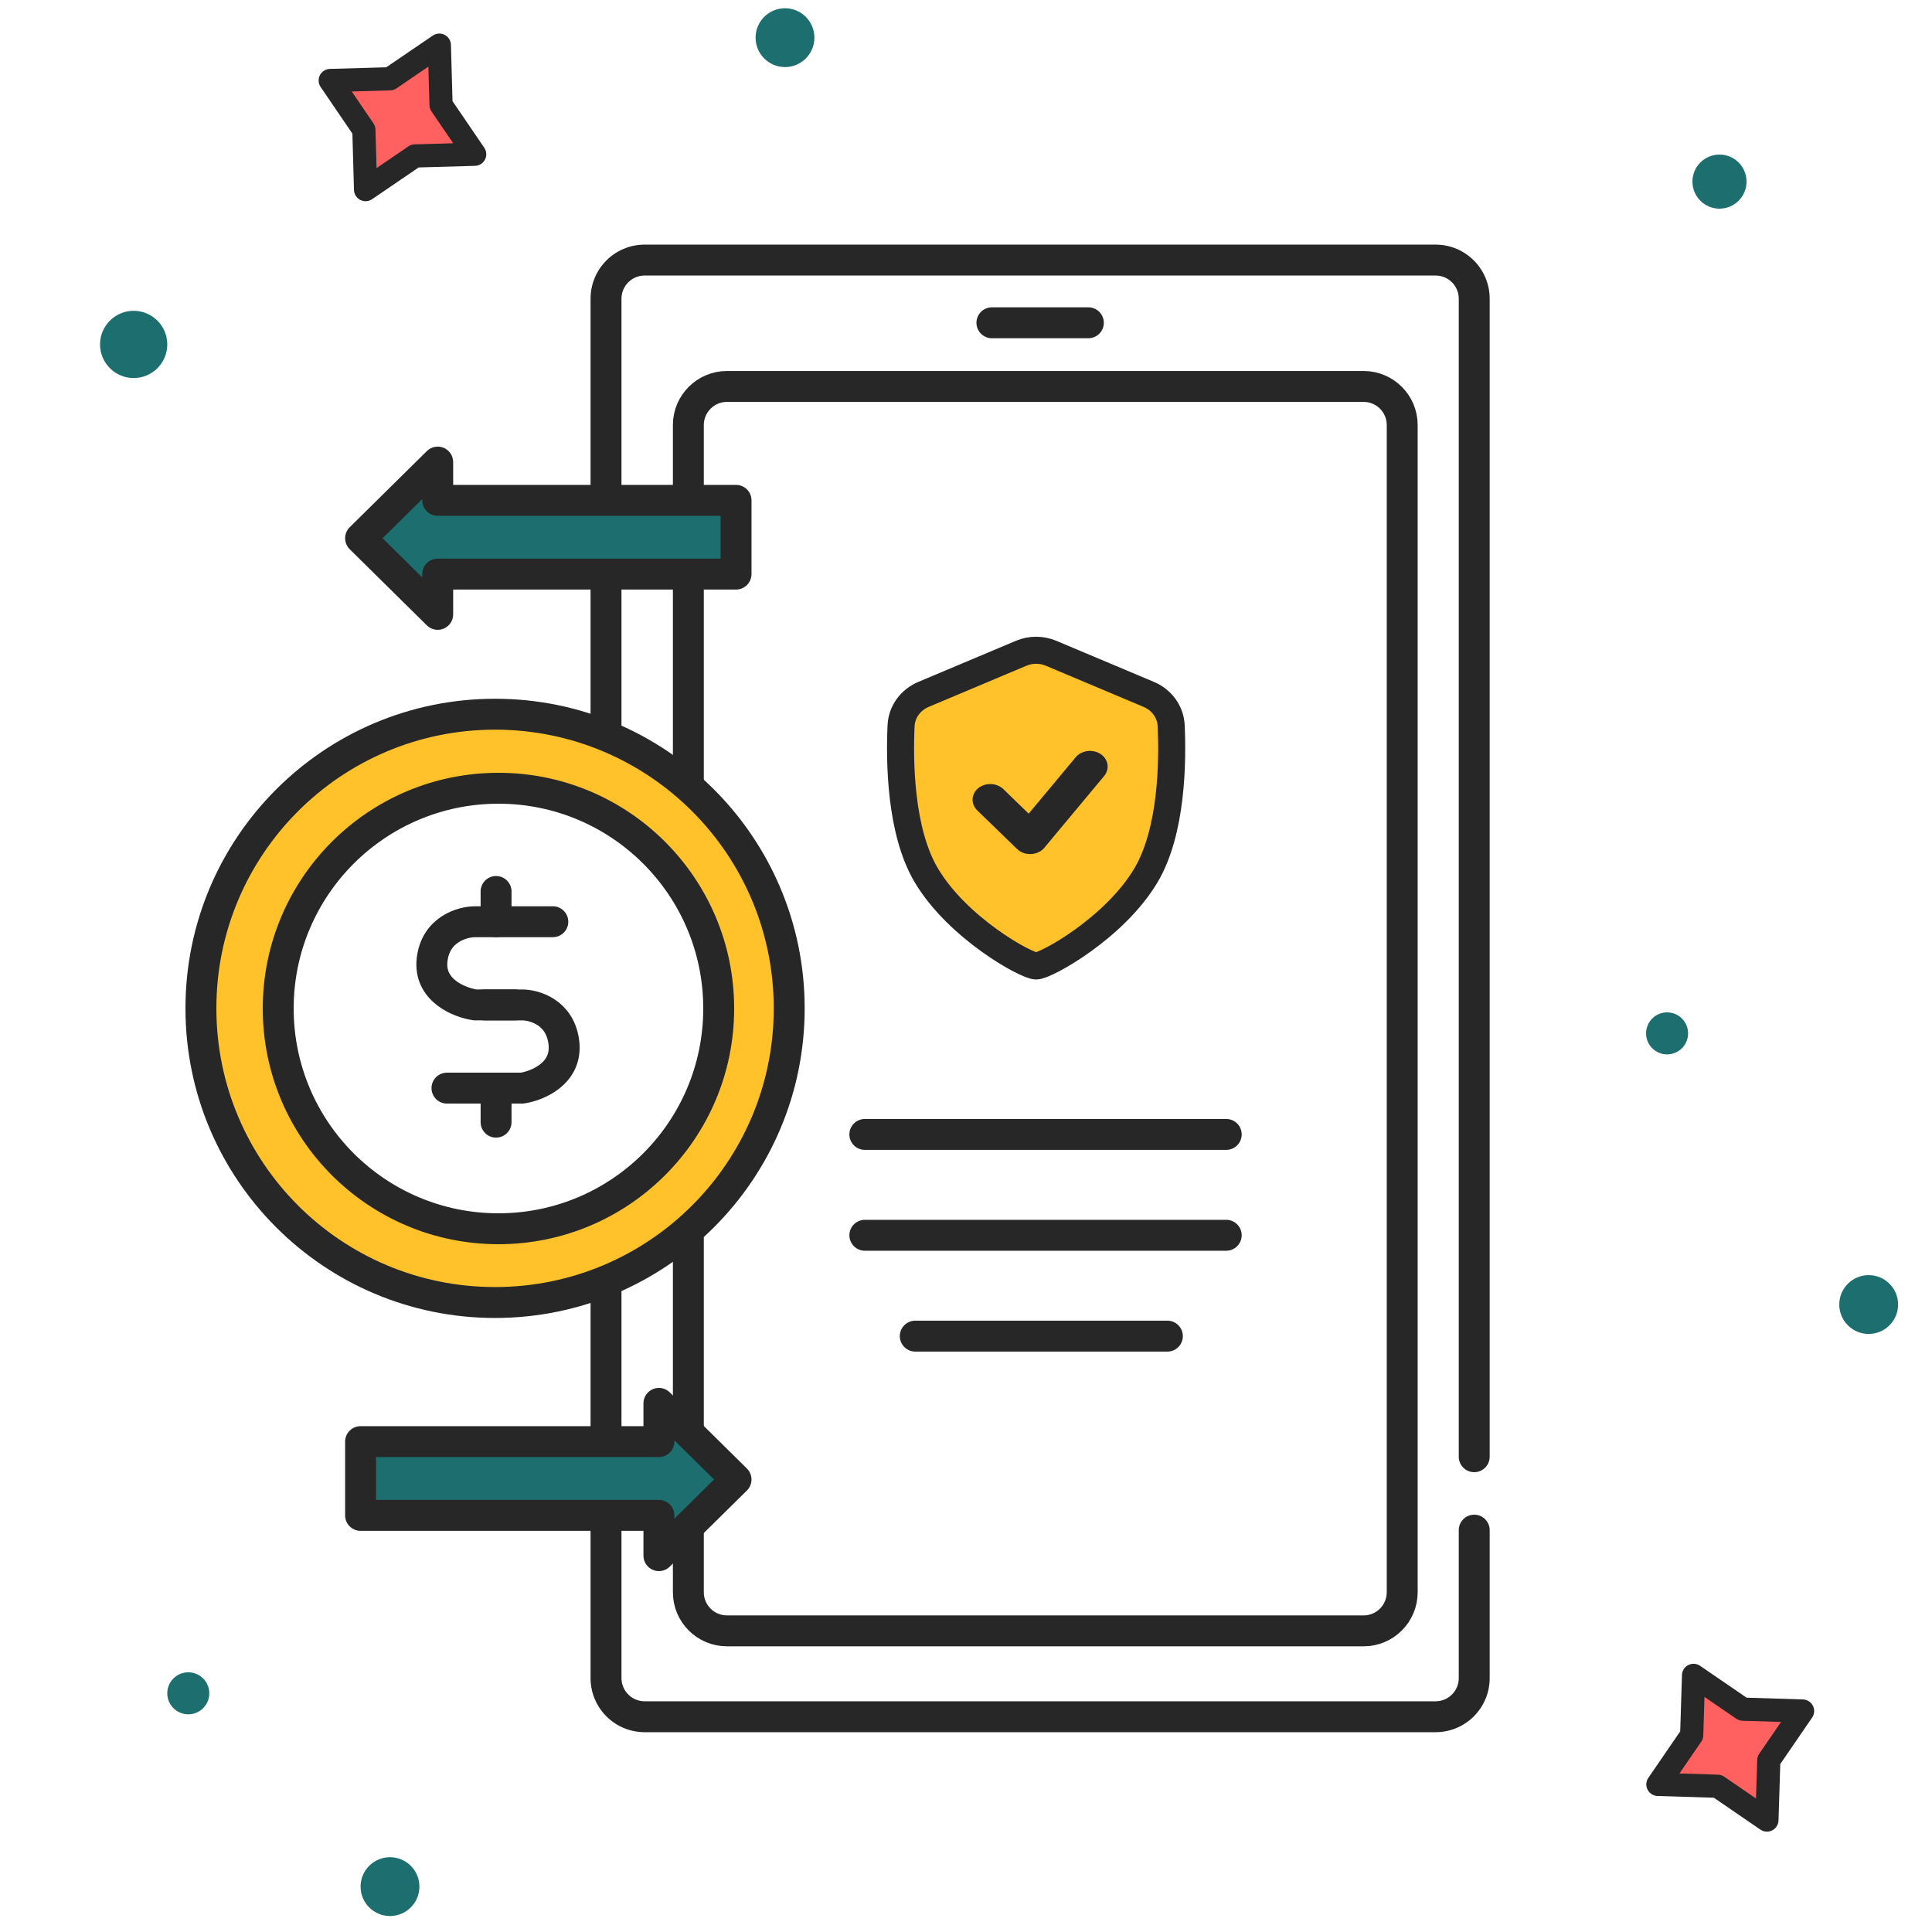 <?xml version="1.0" encoding="UTF-8"?> <svg xmlns="http://www.w3.org/2000/svg" width="250" height="250" viewBox="0 0 250 250" fill="none"><path d="M192.764 198C192.764 196.895 191.868 196 190.764 196C189.659 196 188.764 196.895 188.764 198H192.764ZM188.764 188.5C188.764 189.605 189.659 190.5 190.764 190.5C191.868 190.5 192.764 189.605 192.764 188.5H188.764ZM83.418 35.653H185.764V31.653H83.418V35.653ZM185.764 220.145H83.418V224.145H185.764V220.145ZM80.418 217.145V205.293H76.418V217.145H80.418ZM80.418 100.031V38.653H76.418V100.031H80.418ZM80.418 205.293V164.194H76.418V205.293H80.418ZM188.764 198V217.145H192.764V198H188.764ZM188.764 38.653V188.5H192.764V38.653H188.764ZM83.418 220.145C81.761 220.145 80.418 218.802 80.418 217.145H76.418C76.418 221.011 79.552 224.145 83.418 224.145V220.145ZM185.764 224.145C189.63 224.145 192.764 221.011 192.764 217.145H188.764C188.764 218.802 187.421 220.145 185.764 220.145V224.145ZM185.764 35.653C187.421 35.653 188.764 36.996 188.764 38.653H192.764C192.764 34.787 189.63 31.653 185.764 31.653V35.653ZM83.418 31.653C79.552 31.653 76.418 34.787 76.418 38.653H80.418C80.418 36.996 81.761 35.653 83.418 35.653V31.653Z" fill="#272727"></path><path d="M89.072 107.224V55.005C89.072 52.244 91.311 50.005 94.072 50.005H176.446C179.207 50.005 181.446 52.244 181.446 55.005V206.034C181.446 208.796 179.207 211.034 176.446 211.034H94.072C91.311 211.034 89.072 208.796 89.072 206.034V153.987" stroke="#272727" stroke-width="4"></path><path d="M128.352 41.767H140.834" stroke="#272727" stroke-width="4" stroke-linecap="round"></path><path d="M71.535 119.271H61.492C59.818 119.271 56.358 120.257 55.912 124.205C55.465 128.152 59.446 129.737 61.492 130.036H66.642" stroke="#272727" stroke-width="4" stroke-linecap="round"></path><path d="M62.73 130.037H67.567C69.189 130.037 72.54 131.023 72.972 134.971C73.405 138.918 69.549 140.503 67.567 140.802H57.837" stroke="#272727" stroke-width="4" stroke-linecap="round"></path><path d="M64.191 119.271V115.356" stroke="#272727" stroke-width="4" stroke-linecap="round"></path><path d="M64.191 145.205V141.291" stroke="#272727" stroke-width="4" stroke-linecap="round"></path><path fill-rule="evenodd" clip-rule="evenodd" d="M64.061 168.544C85.083 168.544 102.124 151.503 102.124 130.481C102.124 109.459 85.083 92.418 64.061 92.418C43.039 92.418 25.998 109.459 25.998 130.481C25.998 151.503 43.039 168.544 64.061 168.544ZM64.5 159C80.24 159 93 146.24 93 130.5C93 114.76 80.24 102 64.5 102C48.76 102 36 114.76 36 130.5C36 146.24 48.76 159 64.5 159Z" fill="#FFC22A"></path><path d="M100.124 130.481C100.124 150.398 83.978 166.544 64.061 166.544V170.544C86.187 170.544 104.124 152.607 104.124 130.481H100.124ZM64.061 94.418C83.978 94.418 100.124 110.564 100.124 130.481H104.124C104.124 108.355 86.187 90.418 64.061 90.418V94.418ZM27.998 130.481C27.998 110.564 44.144 94.418 64.061 94.418V90.418C41.935 90.418 23.998 108.355 23.998 130.481H27.998ZM64.061 166.544C44.144 166.544 27.998 150.398 27.998 130.481H23.998C23.998 152.607 41.935 170.544 64.061 170.544V166.544ZM91 130.5C91 145.136 79.135 157 64.5 157V161C81.345 161 95 147.345 95 130.5H91ZM64.5 104C79.135 104 91 115.864 91 130.5H95C95 113.655 81.345 100 64.5 100V104ZM38 130.5C38 115.864 49.864 104 64.5 104V100C47.655 100 34 113.655 34 130.5H38ZM64.5 157C49.864 157 38 145.136 38 130.5H34C34 147.345 47.655 161 64.5 161V157Z" fill="#272727"></path><path fill-rule="evenodd" clip-rule="evenodd" d="M95.244 64.745L95.244 74.288L56.64 74.288L56.64 79.5L46.659 69.646L56.64 59.792L56.64 64.745L95.244 64.745Z" fill="#1D6F6F"></path><path d="M95.244 74.288L97.244 74.288C97.244 75.392 96.349 76.288 95.244 76.288L95.244 74.288ZM95.244 64.745L95.244 62.745C96.349 62.745 97.244 63.64 97.244 64.745L95.244 64.745ZM56.64 74.288L54.64 74.288C54.64 73.183 55.536 72.288 56.64 72.288L56.64 74.288ZM56.64 79.5L58.64 79.5C58.64 80.307 58.156 81.034 57.412 81.345C56.667 81.656 55.809 81.49 55.235 80.923L56.64 79.5ZM46.659 69.646L45.254 71.07C44.873 70.694 44.659 70.181 44.659 69.646C44.659 69.111 44.873 68.599 45.254 68.223L46.659 69.646ZM56.64 59.792L55.235 58.369C55.809 57.803 56.667 57.636 57.412 57.947C58.156 58.258 58.64 58.986 58.64 59.792L56.64 59.792ZM56.64 64.745L56.64 66.745C55.536 66.745 54.64 65.849 54.64 64.745L56.64 64.745ZM93.244 74.288L93.244 64.745L97.244 64.745L97.244 74.288L93.244 74.288ZM56.64 72.288L95.244 72.288L95.244 76.288L56.64 76.288L56.64 72.288ZM54.64 79.5L54.64 74.288L58.64 74.288L58.64 79.5L54.64 79.5ZM48.064 68.223L58.045 78.077L55.235 80.923L45.254 71.07L48.064 68.223ZM58.045 61.216L48.064 71.07L45.254 68.223L55.235 58.369L58.045 61.216ZM54.64 64.745L54.64 59.792L58.64 59.792L58.64 64.745L54.64 64.745ZM95.244 66.745L56.64 66.745L56.64 62.745L95.244 62.745L95.244 66.745Z" fill="#272727"></path><path fill-rule="evenodd" clip-rule="evenodd" d="M46.658 186.547L46.658 196.089L85.262 196.089L85.262 201.302L95.244 191.448L85.262 181.594L85.262 186.547L46.658 186.547Z" fill="#1D6F6F"></path><path d="M46.658 196.089L44.658 196.089C44.658 197.194 45.554 198.089 46.658 198.089L46.658 196.089ZM46.658 186.547L46.658 184.547C45.554 184.547 44.658 185.442 44.658 186.547L46.658 186.547ZM85.262 196.089L87.262 196.089C87.262 194.985 86.367 194.089 85.262 194.089L85.262 196.089ZM85.262 201.302L83.262 201.302C83.262 202.108 83.746 202.836 84.491 203.147C85.235 203.458 86.093 203.292 86.667 202.725L85.262 201.302ZM95.244 191.448L96.649 192.871C97.029 192.496 97.244 191.983 97.244 191.448C97.244 190.913 97.029 190.401 96.649 190.025L95.244 191.448ZM85.262 181.594L86.667 180.171C86.093 179.604 85.235 179.438 84.491 179.749C83.746 180.06 83.262 180.788 83.262 181.594L85.262 181.594ZM85.262 186.547L85.262 188.547C86.367 188.547 87.262 187.651 87.262 186.547L85.262 186.547ZM48.658 196.089L48.658 186.547L44.658 186.547L44.658 196.089L48.658 196.089ZM85.262 194.089L46.658 194.089L46.658 198.089L85.262 198.089L85.262 194.089ZM87.262 201.302L87.262 196.089L83.262 196.089L83.262 201.302L87.262 201.302ZM93.839 190.025L83.857 199.878L86.667 202.725L96.649 192.871L93.839 190.025ZM83.857 183.018L93.839 192.871L96.649 190.025L86.667 180.171L83.857 183.018ZM87.262 186.547L87.262 181.594L83.262 181.594L83.262 186.547L87.262 186.547ZM46.658 188.547L85.262 188.547L85.262 184.547L46.658 184.547L46.658 188.547Z" fill="#272727"></path><path d="M111.91 146.794H158.673" stroke="#272727" stroke-width="4" stroke-linecap="round"></path><path d="M111.91 159.844H158.673" stroke="#272727" stroke-width="4" stroke-linecap="round"></path><path d="M118.436 172.894H151.061" stroke="#272727" stroke-width="4" stroke-linecap="round"></path><path d="M116.599 93.902C116.682 92.098 117.84 90.554 119.505 89.853L132.134 84.535C133.375 84.013 134.774 84.013 136.014 84.535L148.644 89.853C150.308 90.554 151.466 92.098 151.549 93.902C151.762 98.514 151.669 107.555 148.292 113.255C144.234 120.105 135.343 124.996 134.074 124.996C132.806 124.996 123.915 120.105 119.857 113.255C116.479 107.555 116.387 98.514 116.599 93.902Z" fill="#FFC22A" stroke="#272727" stroke-width="3.5" stroke-linejoin="round"></path><path d="M139.581 98.305L133.15 106.022L129.482 102.468C128.85 101.855 127.776 101.786 127.043 102.27C126.661 102.523 126.41 102.9 126.359 103.326C126.308 103.755 126.467 104.179 126.797 104.499L131.956 109.5C132.327 109.86 132.86 110.036 133.385 110.015C133.91 109.993 134.426 109.774 134.757 109.377L142.496 100.09C142.792 99.735 142.893 99.293 142.789 98.873C142.685 98.459 142.393 98.113 141.989 97.897C141.214 97.484 140.147 97.626 139.581 98.305Z" fill="#272727" stroke="#272727" stroke-linecap="round" stroke-linejoin="round"></path><path d="M56.851 5.841L57.07 13.57L61.425 19.961L53.695 20.18L47.305 24.535L47.086 16.805L42.731 10.415L50.461 10.195L56.851 5.841Z" fill="#FF6161" stroke="#272727" stroke-width="3" stroke-linejoin="round"></path><path d="M219.145 216.793L225.524 221.165L233.253 221.405L228.881 227.783L228.64 235.513L222.262 231.14L214.533 230.9L218.905 224.522L219.145 216.793Z" fill="#FF6161" stroke="#272727" stroke-width="3" stroke-linejoin="round"></path><circle cx="17.295" cy="44.568" r="4.35" fill="#1D6F6F"></circle><circle cx="101.578" cy="4.874" r="3.806" fill="#1D6F6F"></circle><circle cx="241.806" cy="168.806" r="3.806" fill="#1D6F6F"></circle><circle cx="50.465" cy="244.127" r="3.806" fill="#1D6F6F"></circle><circle cx="222.5" cy="23.5" r="3.5" fill="#1D6F6F"></circle><circle cx="24.363" cy="219.114" r="2.719" fill="#1D6F6F"></circle><circle cx="215.719" cy="133.719" r="2.719" fill="#1D6F6F"></circle></svg> 